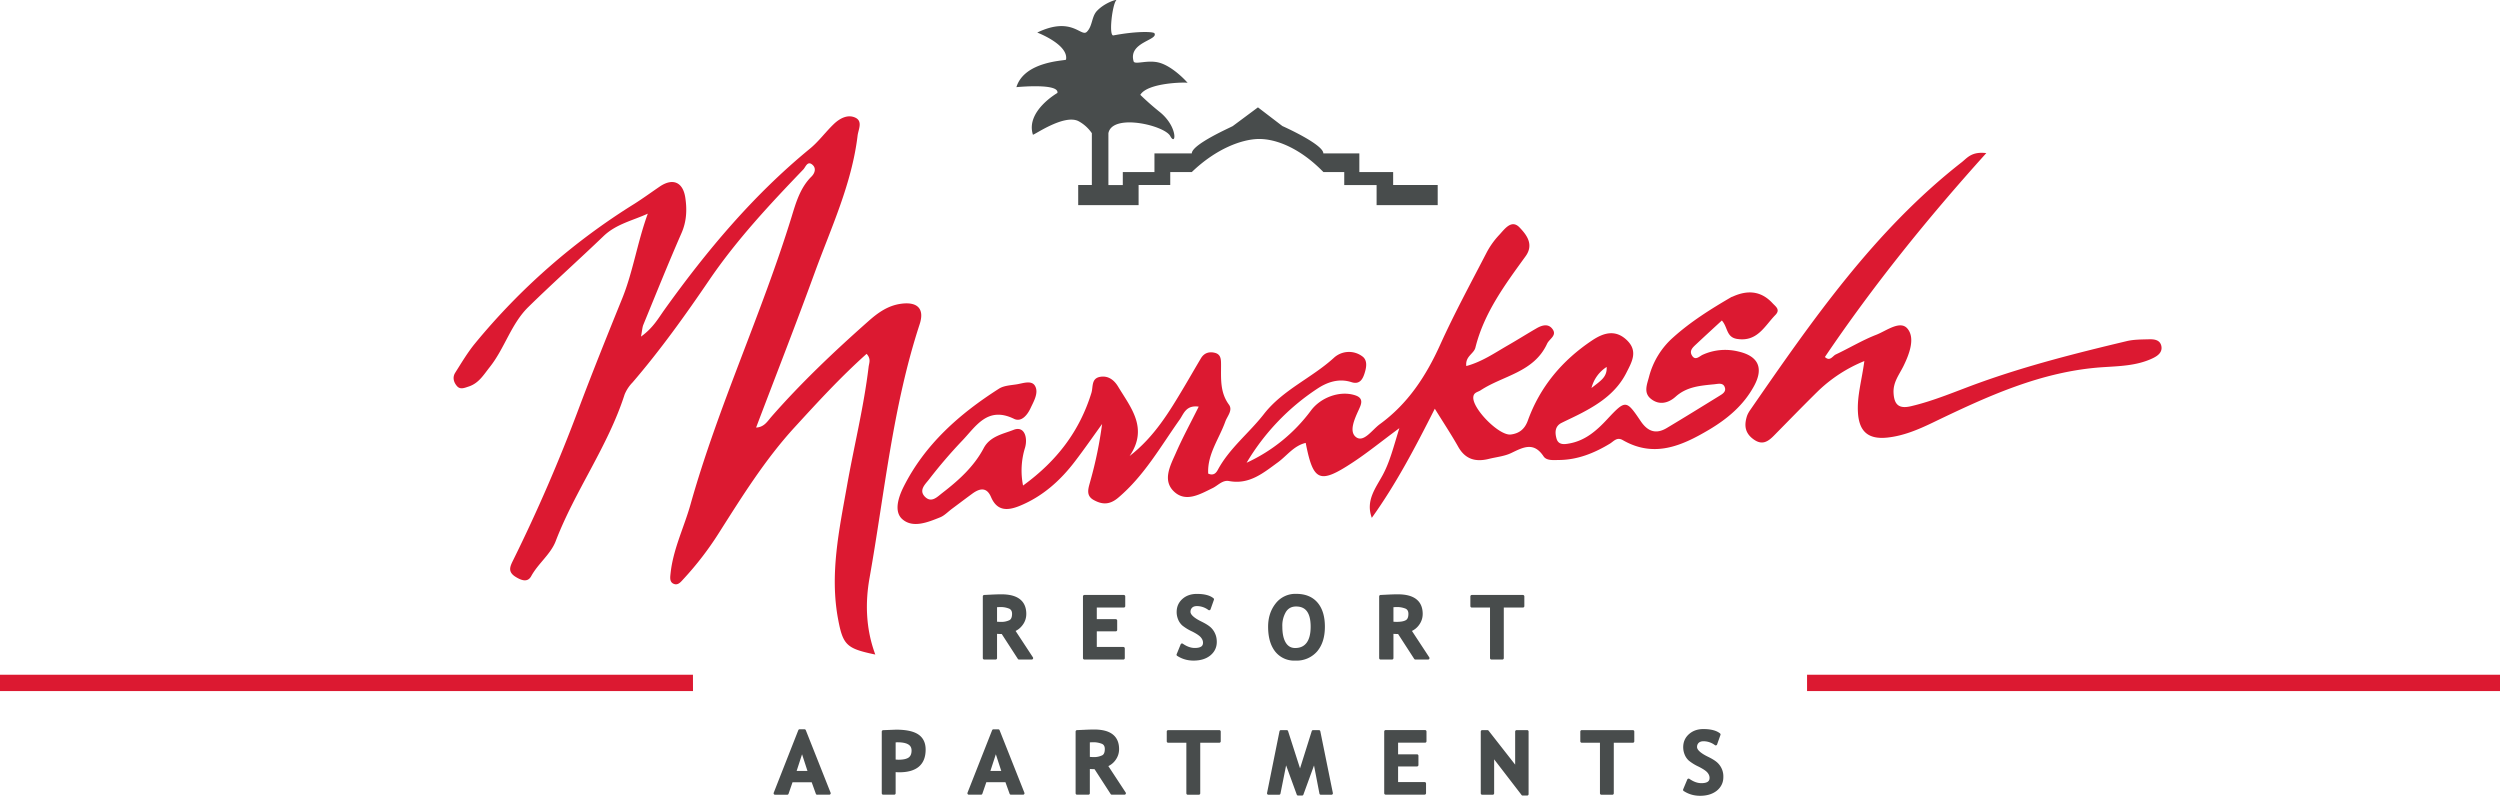 <svg clip-rule="evenodd" fill-rule="evenodd" stroke-linejoin="round" stroke-miterlimit="10" viewBox="0 0 500 160" xmlns="http://www.w3.org/2000/svg"><g fill-rule="nonzero"><path d="m128.2 67.32c2.43-1.74 3.47-3.68 4.72-5.42 8.47-11.82 17.76-22.9 29.06-32.16 1.76-1.44 3.13-3.35 4.78-4.93 1.17-1.12 2.74-1.98 4.26-1.3 1.6.72.65 2.38.5 3.6-1.16 9.69-5.31 18.46-8.6 27.48-3.74 10.27-7.73 20.45-11.7 30.92 1.6-.06 2.28-1.26 3.06-2.16 5.98-6.83 12.56-13.06 19.35-19.07 1.91-1.7 3.94-3.18 6.6-3.53 3.26-.44 4.72 1 3.7 4.1-5.4 16.48-7 33.72-10.01 50.67-.92 5.12-.74 10.32 1.14 15.39-5.7-1.2-6.46-1.83-7.44-7.07-1.69-9 .2-17.8 1.76-26.57 1.4-7.97 3.38-15.83 4.34-23.87.09-.77.54-1.62-.4-2.63-5.18 4.62-9.78 9.65-14.39 14.68-5.91 6.45-10.51 13.84-15.17 21.17a63.29 63.29 0 0 1 -7.05 9.17c-.56.61-1.17 1.44-2.12.9-.7-.41-.55-1.3-.48-1.99.5-4.85 2.7-9.21 4-13.84 5.52-19.61 14.24-38.1 20.23-57.56.86-2.81 1.72-5.79 3.97-8 .64-.65.96-1.6.25-2.28-1.04-1-1.44.39-1.88.85-6.7 6.98-13.3 14.04-18.77 22.05-4.83 7.1-9.81 14.06-15.41 20.58a7.51 7.51 0 0 0 -1.58 2.4c-3.33 10.38-9.91 19.22-13.79 29.35-1 2.6-3.52 4.46-4.9 7-.72 1.31-2 .82-3.16.09-1.62-1.04-1.01-2.14-.39-3.4a326.05 326.05 0 0 0 13.04-30.15c2.79-7.42 5.76-14.79 8.74-22.14 2.14-5.29 3.02-11.22 5.1-16.92-3.07 1.4-6.33 2.08-8.84 4.48-4.97 4.77-10.12 9.36-15.04 14.18-3.48 3.4-4.75 8.31-7.77 12.08-1.2 1.52-2.16 3.17-4.15 3.83-.83.27-1.69.67-2.34-.05-.66-.74-.98-1.75-.38-2.7 1.22-1.93 2.4-3.92 3.83-5.7a130.01 130.01 0 0 1 32-28.08c1.73-1.1 3.38-2.3 5.08-3.46 2.58-1.75 4.64-.93 5.11 2.22.36 2.38.27 4.74-.76 7.09-2.65 6.05-5.11 12.19-7.62 18.3-.22.53-.24 1.14-.48 2.4zm97.7 23.9c5.02-3.88 8-8.93 11-13.96 1.11-1.87 2.19-3.76 3.3-5.62.65-1.08 1.68-1.37 2.83-1.06 1.18.33 1.17 1.34 1.18 2.35.01 2.76-.24 5.53 1.58 8 .82 1.12-.34 2.3-.73 3.39-1.23 3.45-3.62 6.53-3.42 10.4 1.12.5 1.63-.2 1.94-.78 2.33-4.31 6.23-7.32 9.18-11.1 3.78-4.87 9.55-7.21 13.99-11.25a4.46 4.46 0 0 1 5.75-.29c1.04.78.79 2.21.4 3.4-.4 1.25-1.04 2.24-2.61 1.73-2.55-.82-4.89.01-6.89 1.35a45.63 45.63 0 0 0 -14.08 14.77 33.32 33.32 0 0 0 12.84-10.4c1.95-2.66 5.78-4.07 8.81-3.11 1.87.58 1.28 1.81.8 2.87-.86 1.88-2.07 4.47-.5 5.56 1.52 1.04 3.19-1.54 4.7-2.64 5.61-4.08 9.24-9.62 12.07-15.89 2.83-6.25 6.11-12.3 9.27-18.4a15.93 15.93 0 0 1 2.51-3.53c1.09-1.16 2.46-3.22 4.09-1.52 1.3 1.37 2.97 3.34 1.2 5.77-4.1 5.66-8.3 11.3-10.03 18.26-.31 1.26-2.06 1.72-1.82 3.69 3.16-.86 5.7-2.64 8.35-4.16 1.88-1.08 3.72-2.24 5.6-3.33 1.09-.65 2.4-1.1 3.27.07.99 1.3-.6 1.96-1.06 2.95-2.65 5.75-8.79 6.35-13.3 9.32-.58.38-1.38.4-1.46 1.36-.2 2.3 5.17 7.77 7.5 7.48 1.63-.2 2.77-1.03 3.4-2.77 2.45-6.8 6.9-12.07 12.88-16.06 2.25-1.5 4.63-2.24 6.92-.05 2.3 2.2 1.03 4.34-.1 6.56-1.91 3.76-5.13 6.01-8.7 7.9-1.38.74-2.81 1.38-4.22 2.08-1.39.68-1.36 1.96-1.05 3.11.37 1.4 1.62 1.21 2.7 1 3.12-.6 5.35-2.56 7.45-4.82 3.68-3.93 3.8-3.92 6.7.38 1.42 2.1 3.07 2.66 5.22 1.37 3.5-2.09 6.97-4.24 10.44-6.38.6-.37 1.4-.8 1.2-1.62-.28-1.12-1.28-.84-2.1-.75-2.77.28-5.51.45-7.78 2.49-1.43 1.29-3.3 1.78-4.97.4-1.48-1.2-.74-2.88-.35-4.36a15.76 15.76 0 0 1 4.84-7.9c3.53-3.17 7.51-5.66 11.59-8.04.1-.06.22-.08.33-.13 2.93-1.32 5.61-1.17 7.92 1.3.64.7 1.65 1.3.6 2.38-2.17 2.22-3.62 5.45-7.7 4.79-2.15-.36-1.8-2.35-3.01-3.68-1.73 1.59-3.46 3.18-5.18 4.79-.62.58-1.36 1.24-.82 2.17.67 1.17 1.5.2 2.15-.1a10.9 10.9 0 0 1 7.1-.67c4.03.9 5.16 3.28 3.2 6.89-2.07 3.83-5.26 6.53-8.97 8.74-5.48 3.25-11.02 5.72-17.3 2.1-1.17-.67-1.79.23-2.55.7-3.15 1.9-6.46 3.25-10.2 3.28-1.11.01-2.48.17-3.08-.72-1.96-2.96-4.05-1.84-6.42-.7-1.38.68-3.01.82-4.53 1.2-2.62.65-4.7.12-6.13-2.43-1.4-2.48-2.98-4.86-4.68-7.61-3.9 7.72-7.74 15.05-12.6 21.83-1.27-3.45.76-5.93 2.17-8.54 1.44-2.66 2.14-5.54 3.34-9.4-3.71 2.74-6.47 5-9.43 6.93-6.55 4.3-7.8 3.72-9.3-3.98-2.37.56-3.74 2.55-5.54 3.87-2.94 2.14-5.72 4.52-9.79 3.76-1.3-.24-2.19.86-3.25 1.39-2.51 1.22-5.37 2.95-7.74.73-2.41-2.26-.74-5.25.36-7.75 1.33-3.04 2.93-5.97 4.56-9.25-2.55-.36-3 1.44-3.8 2.58-3.83 5.4-7.09 11.22-12.27 15.61-1.76 1.5-3.25 1.4-4.9.5-1.72-.92-1.06-2.45-.69-3.86a80.73 80.73 0 0 0 2.34-11.36c-1.79 2.48-3.53 4.99-5.38 7.41-2.96 3.9-6.53 7.1-11.14 8.98-2.36.95-4.47 1.08-5.69-1.77-.88-2.07-2.28-1.76-3.76-.68-1.37 1-2.71 2.02-4.07 3.03-.78.58-1.48 1.34-2.34 1.69-2.48 1-5.45 2.22-7.55.4-1.77-1.52-.8-4.43.21-6.46 4.28-8.54 11.2-14.63 19.12-19.68.96-.6 2.3-.66 3.5-.85 1.28-.2 3.03-.91 3.71.36.73 1.35-.28 3.04-.93 4.42-.6 1.29-1.8 2.86-3.31 2.11-5.33-2.59-7.62 1.55-10.41 4.44a98.23 98.23 0 0 0 -6.59 7.7c-.72.93-2.1 2.13-.8 3.45 1.3 1.3 2.44.04 3.45-.74 3.27-2.52 6.34-5.27 8.3-8.98 1.28-2.42 3.96-2.85 5.95-3.65 2.21-.89 2.89 1.57 2.32 3.55a15.4 15.4 0 0 0 -.4 7.58c6.84-4.96 11.34-10.96 13.68-18.56.36-1.2-.06-2.85 1.72-3.18 1.66-.3 2.85.68 3.61 1.95 2.55 4.23 6.1 8.33 2.29 13.9zm171.36-60.6c-11.96 13.27-22.67 26.58-32.28 40.78 1.03.96 1.53-.2 2.16-.5 2.72-1.28 5.32-2.86 8.1-3.94 2.04-.79 4.83-3 6.28-1.2 1.56 1.92.32 5.12-.85 7.5-.85 1.71-2.06 3.18-1.96 5.3.12 2.39 1.07 3.24 3.45 2.69 4.72-1.1 9.14-3.05 13.67-4.68 9.65-3.48 19.58-5.98 29.53-8.35 1.4-.33 2.88-.32 4.32-.36 1.1-.04 2.35.06 2.6 1.4.23 1.28-.84 1.97-1.82 2.43-3.13 1.47-6.57 1.53-9.92 1.75-12.34.82-23.25 5.91-34.13 11.15-2.84 1.36-5.72 2.57-8.89 2.92-3.85.42-5.7-1.17-5.93-5-.2-3.28.76-6.42 1.28-10.3a29.15 29.15 0 0 0 -9.17 5.92c-3.02 2.96-5.96 6-8.93 9.01-1.2 1.21-2.36 1.97-4.08.71-1.66-1.2-1.87-2.7-1.35-4.46.13-.46.37-.9.64-1.3 12.45-18 24.89-36 42.4-49.67 1.08-.86 1.97-2.15 4.88-1.8zm-78.96 46.98c.92-.73 1.71-1.28 2.26-1.9.54-.62.83-1.31.77-2.31a7.05 7.05 0 0 0 -3.03 4.2z" fill="#dc1931"/><path d="m215.64 41.03h12.08v-4.03h6.33v-2.59h4.31c4.99-4.79 10.07-6.52 13.23-6.61 3.55-.1 8.44 1.82 13.09 6.61h4.17v2.6h6.47v4.02h12.22v-4.03h-8.91v-2.59h-6.76v-3.73h-7.2c0-1.83-8.19-5.47-8.19-5.47l-4.89-3.74-5.03 3.74c-.23.18-8.2 3.64-8.2 5.47h-7.47v3.73h-6.33v2.6h-2.88v-10.37c.77-4.03 11.22-1.58 12.37.57 1.15 2.16 1.59-1.76-2.01-4.74a53.98 53.98 0 0 1 -3.98-3.5c1.48-2.5 9.29-2.55 9.44-2.4.48.48-2.58-3.16-5.6-4.02-2.36-.67-4.96.48-5.18-.29-1.1-3.83 4.96-4.21 4.17-5.6-.2-.34-3.5-.47-8.2.42-1 .2-.22-6.25.57-7.04.24-.24-2.25.43-3.88 2.15-1.08 1.15-.86 3.02-2.01 4.17s-2.97-3.2-9.92.15c0 0 6.32 2.4 5.75 5.42-.05.23-8.3.23-9.92 5.5 0 0 8.62-.86 8.2 1.16 0 0-6.38 3.64-4.9 8.34.08.23 6.1-4.13 9.06-2.73a7.62 7.62 0 0 1 2.73 2.44v10.36h-2.73v4.03z" fill="#484c4c"/><path d="m235.6 130.94.8-1.96c.87.6 1.72.9 2.56.9 1.29 0 1.93-.44 1.93-1.34 0-.42-.15-.82-.46-1.2-.3-.39-.92-.82-1.87-1.3a8.96 8.96 0 0 1 -1.91-1.16c-.33-.3-.59-.67-.76-1.1a3.55 3.55 0 0 1 -.27-1.4c0-.95.35-1.74 1.05-2.37s1.6-.94 2.7-.94c1.42 0 2.47.26 3.14.8l-.67 1.89a4.12 4.12 0 0 0 -2.44-.83c-.5 0-.9.13-1.17.4-.28.27-.42.61-.42 1.04 0 .7.79 1.44 2.35 2.2.83.41 1.42.78 1.79 1.12.36.34.64.74.83 1.2.2.44.29.95.29 1.5 0 1-.4 1.83-1.18 2.47-.8.65-1.85.97-3.18.97-1.15 0-2.19-.3-3.11-.9zm23.66-11.88c1.75 0 3.1.56 4.03 1.65.94 1.1 1.4 2.65 1.4 4.63 0 2-.49 3.57-1.47 4.74a5.13 5.13 0 0 1 -4.13 1.75h-.04a4.52 4.52 0 0 1 -3.81-1.73c-.89-1.16-1.33-2.74-1.33-4.76 0-1.75.48-3.24 1.44-4.46a4.68 4.68 0 0 1 3.87-1.82zm-40.19 2.16v2.9h4.08v1.86h-4.08v3.7h5.6v1.94h-7.79v-12.34h7.88v1.94zm81.4 0v10.4h-2.18v-10.4h-3.93v-1.94h10.22v1.94h-4.1zm-96.66 10.4-3.3-5.1c-.33 0-.8-.02-1.39-.05v5.15h-2.27v-12.34l1.42-.07c.83-.04 1.5-.06 2-.06 3.13 0 4.7 1.21 4.7 3.64 0 .73-.21 1.4-.65 2-.43.6-.97 1.02-1.63 1.27l3.65 5.56zm79.27 0-3.3-5.1c-.32 0-.79-.02-1.38-.05v5.15h-2.28v-12.34l1.43-.07c.82-.04 1.49-.06 2-.06 3.13 0 4.7 1.21 4.7 3.64 0 .73-.22 1.4-.65 2a3.5 3.5 0 0 1 -1.64 1.27l3.65 5.56zm-23.86-10.61c-.98 0-1.73.39-2.25 1.17a5.63 5.63 0 0 0 -.79 3.16c0 1.45.25 2.57.74 3.36s1.2 1.19 2.13 1.19h.03c1.08-.01 1.9-.4 2.48-1.17.57-.77.86-1.9.86-3.38 0-2.88-1.06-4.32-3.18-4.33zm-60.1.17v3.43c.4.04.72.05.93.05a4 4 0 0 0 2.01-.39c.42-.25.64-.76.64-1.5 0-.61-.23-1.03-.69-1.28a4.8 4.8 0 0 0 -2.14-.36c-.24 0-.49.02-.75.05zm79.28 0v3.43c.4.04.71.05.93.05.91 0 1.58-.13 2-.39.43-.25.64-.76.64-1.5 0-.61-.23-1.03-.68-1.28a4.8 4.8 0 0 0 -2.15-.36c-.24 0-.48.02-.74.05zm58.5 36.79.82-1.96c.86.6 1.71.91 2.55.91 1.29 0 1.93-.45 1.93-1.35 0-.42-.15-.82-.46-1.2-.3-.39-.93-.81-1.87-1.29a9.01 9.01 0 0 1 -1.91-1.17c-.33-.3-.59-.67-.76-1.1a3.58 3.58 0 0 1 -.27-1.39c0-.95.35-1.75 1.05-2.37.7-.63 1.6-.95 2.7-.95 1.42 0 2.47.27 3.14.8l-.67 1.89a4.11 4.11 0 0 0 -2.43-.83c-.51 0-.9.14-1.18.4-.28.27-.42.62-.42 1.04 0 .71.79 1.45 2.35 2.21.83.4 1.43.78 1.8 1.12a3.45 3.45 0 0 1 1.11 2.7c0 1-.4 1.82-1.18 2.47-.8.64-1.85.97-3.17.97-1.16 0-2.2-.3-3.12-.9zm-32.36.85-6-7.8v7.64h-2.1v-12.35h1.05l5.83 7.45v-7.45h2.11v12.51h-.9zm-38.25-.16h-2.12l-1.28-6.65-2.48 6.81h-.79l-2.48-6.81-1.33 6.65h-2.12l2.49-12.35h1.16l2.67 8.32 2.61-8.32h1.16zm13.04-10.4v2.89h4.07v1.85h-4.07v3.7h5.59v1.94h-7.79v-12.34h7.88v1.95h-5.68zm-39.57 0v10.4h-2.2v-10.4h-3.92v-1.95h10.22v1.95zm82.71 0v10.4h-2.19v-10.4h-3.93v-1.95h10.22v1.95zm-159.03 10.4-.9-2.5h-4.24l-.86 2.5h-2.43l4.92-12.52h.96l4.96 12.51h-2.41zm15.4-4.55v4.54h-2.2v-12.33l2.57-.1c1.95 0 3.38.3 4.28.9s1.35 1.54 1.35 2.8c0 2.84-1.67 4.25-5 4.25-.25 0-.58-.02-1-.06zm43.53 4.54-3.3-5.1c-.33 0-.8-.02-1.39-.05v5.15h-2.27v-12.34l1.42-.06c.83-.04 1.5-.06 2-.06 3.13 0 4.7 1.2 4.7 3.64 0 .73-.22 1.4-.65 2a3.5 3.5 0 0 1 -1.64 1.26l3.65 5.56zm-20.18 0-.9-2.5h-4.23l-.86 2.5h-2.43l4.92-12.5h.96l4.96 12.5zm-41.78-8.73-1.48 4.56h2.96zm38.76 0-1.49 4.56h2.97zm-20.33-1.7v3.95c.37.04.66.06.88.06 1 0 1.73-.17 2.19-.5.46-.34.69-.88.69-1.63 0-1.29-1.03-1.93-3.1-1.93-.22 0-.45.02-.66.05zm38.84 0v3.42c.4.04.71.06.93.06a4 4 0 0 0 2-.4c.43-.25.64-.75.64-1.5 0-.6-.22-1.03-.68-1.27a4.8 4.8 0 0 0 -2.15-.36c-.23 0-.48.01-.74.05z" fill="#484c4c" stroke="#484c4c" stroke-width=".576"/></g><path d="m500 134.95h-138.59v3.26h138.6zm-361.41 0h-138.59v3.26h138.6z" fill="#dc1931"/></svg>